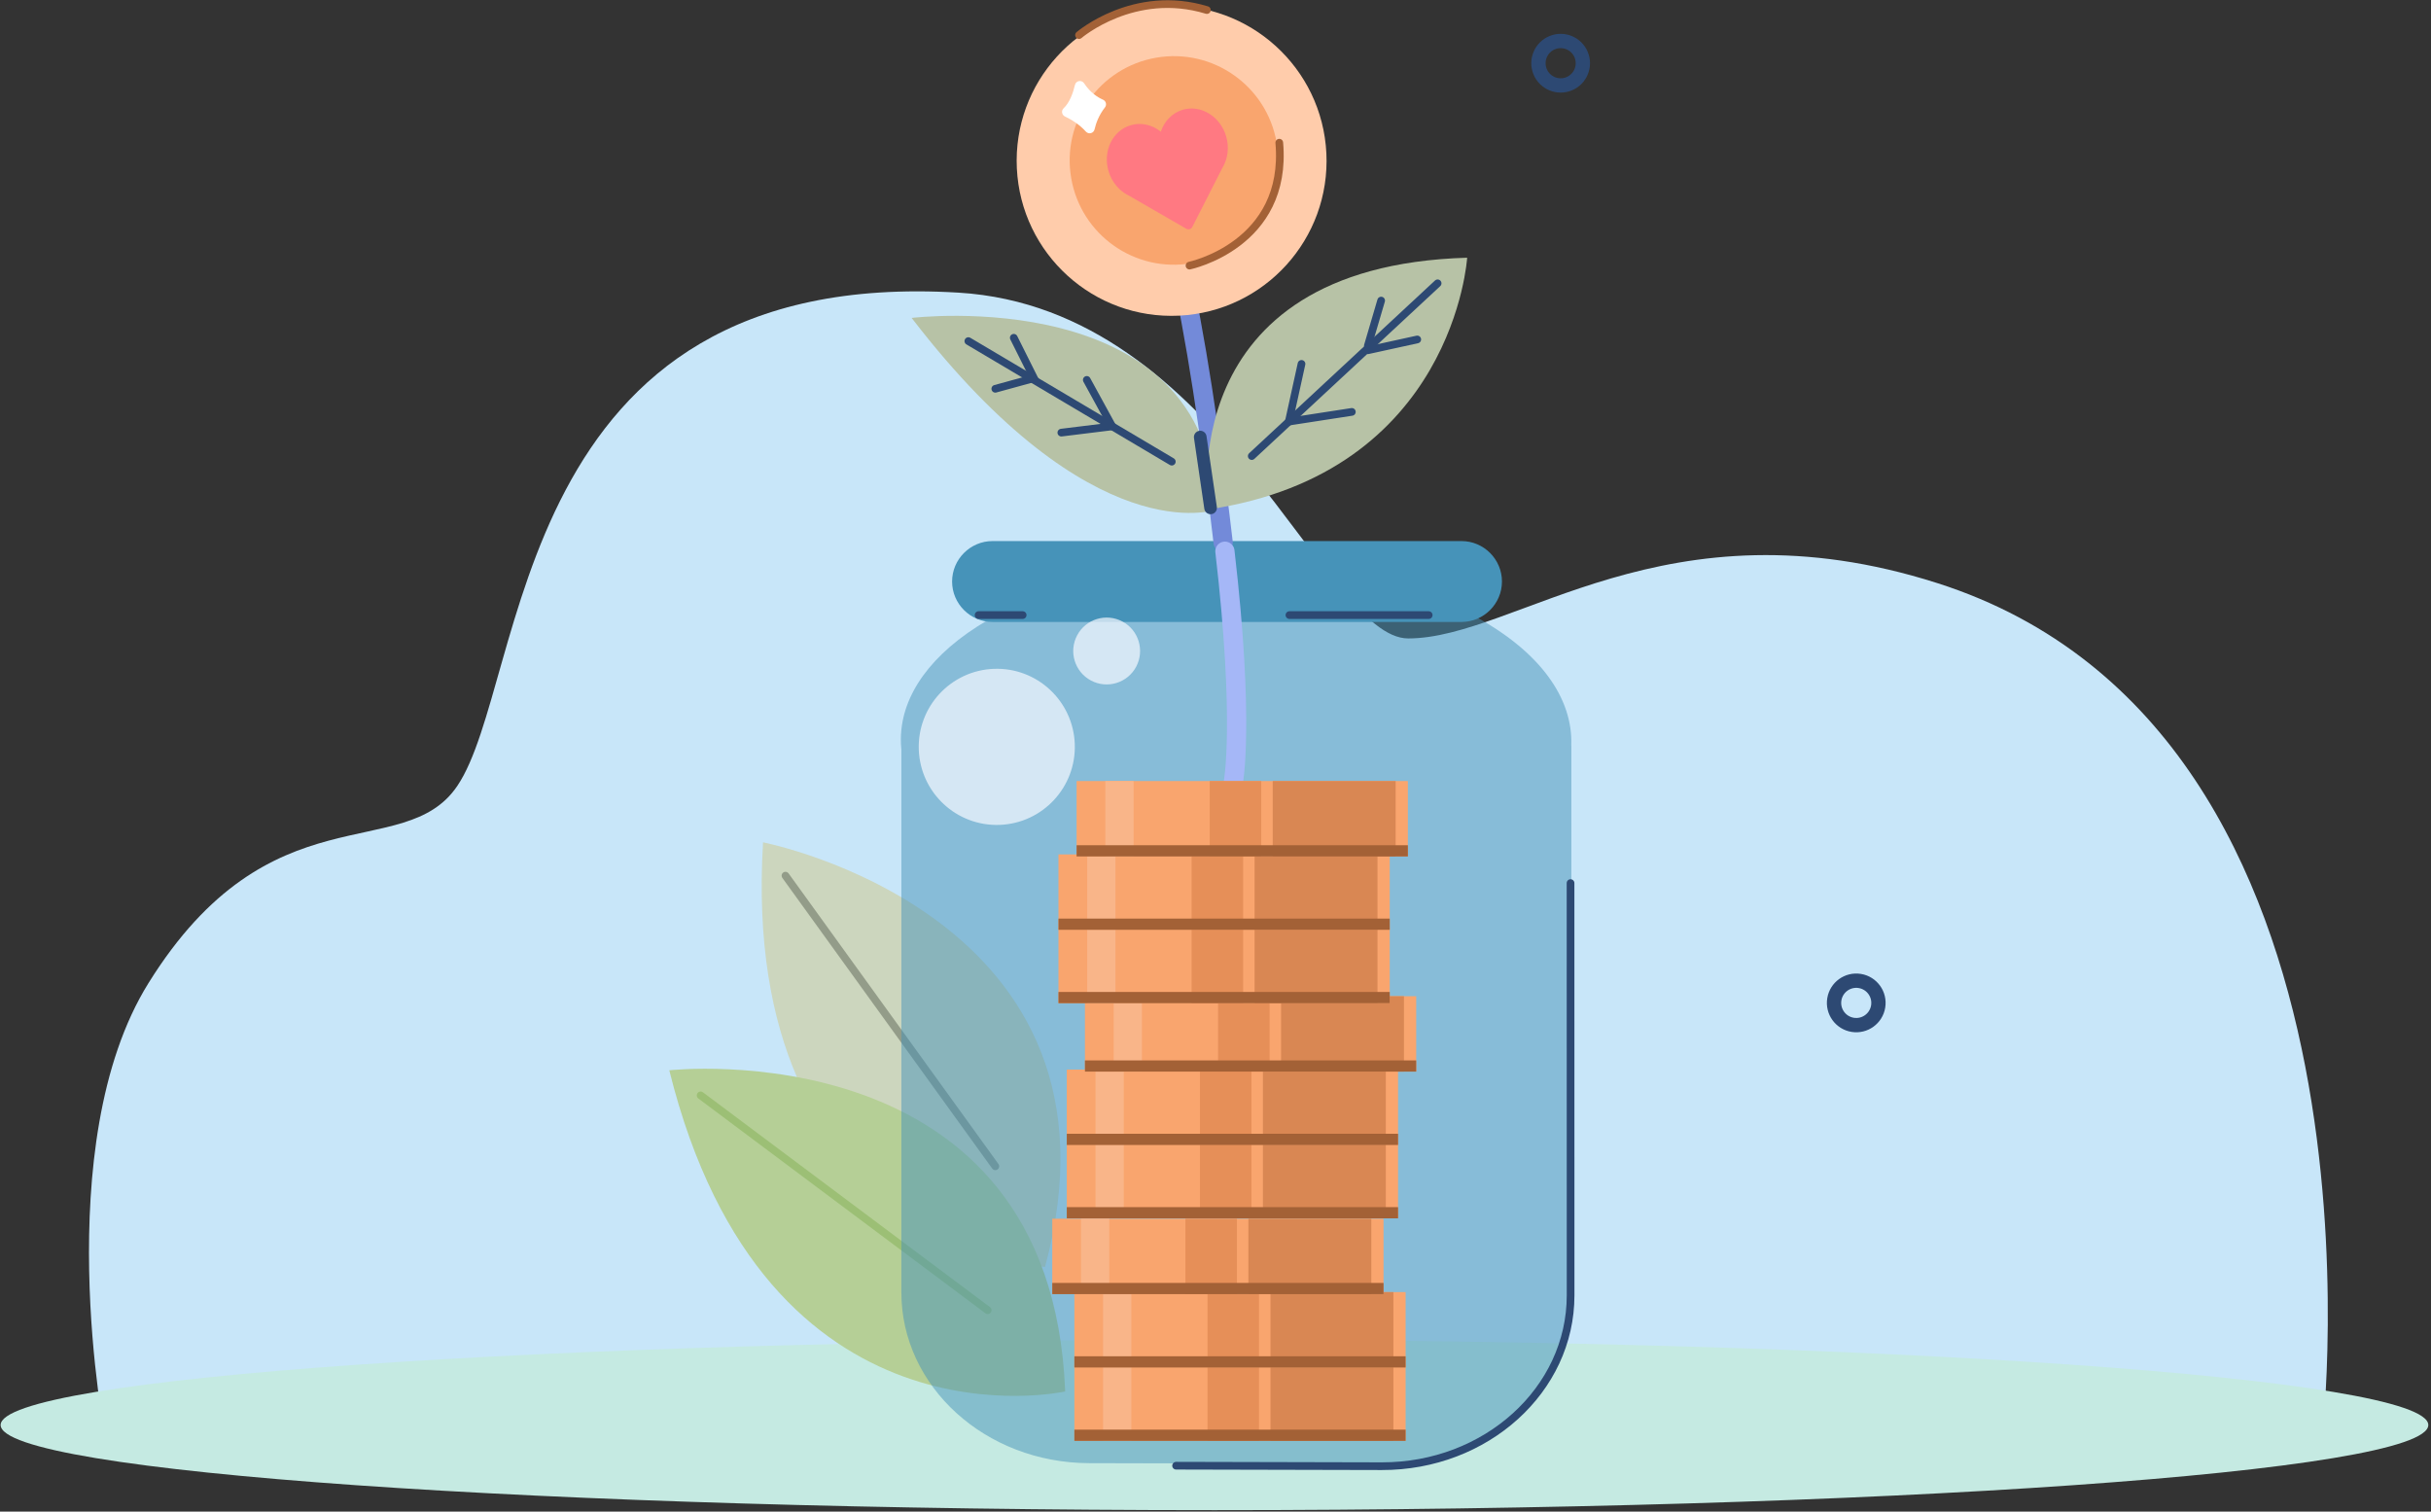 <svg xmlns="http://www.w3.org/2000/svg" width="632" height="393" viewBox="0 0 632 393" fill="none"><rect x="0" y="0" width="632" height="393" fill="#333333" stroke="none"/><g id="image"><path id="Vector" d="M603.681 373.678H27.367C27.367 373.678 12.458 297.621 38.598 255.6C70.284 204.657 104.92 224.883 118.853 204.384C137.315 177.209 132.172 69.006 249.173 76.082C317.595 80.216 344.047 165.987 366.103 165.987C394.161 165.987 433.101 129.068 503.674 151.609C625.328 190.471 603.684 373.678 603.684 373.678H603.681Z" fill="#C8E6F9"></path><path id="Vector_2" d="M0.166 370.487C0.166 382.716 141.454 392.625 315.734 392.625C490.015 392.625 631.298 382.716 631.298 370.487C631.298 358.259 490.015 348.344 315.734 348.344C141.454 348.344 0.166 358.261 0.166 370.487Z" fill="#C5EAE2"></path><path id="Vector_3" d="M271.676 329.387C271.676 329.387 192.122 322.822 198.374 219C198.374 219 296.452 238.028 271.676 329.387Z" fill="#CCD6BE"></path><path id="Vector_4" d="M258.764 303.225L204.202 227.66" stroke="#939C89" stroke-width="2" stroke-linecap="round" stroke-linejoin="round"></path><path id="Vector_5" d="M276.919 361.766C276.919 361.766 199.026 379.219 174 278.265C174 278.265 273.292 267.182 276.919 361.766Z" fill="#B5CF96"></path><path id="Vector_6" d="M256.784 340.642L182.149 284.791" stroke="#9CBF75" stroke-width="2" stroke-linecap="round" stroke-linejoin="round"></path><g id="image_2" clip-path="url(#clip0_3470_3337)"><path id="Vector_7" opacity="0.5" d="M408.529 335.8L408.515 193.825H408.49C408.973 181.603 400.425 169.27 382.81 159.916C348.66 141.775 293.464 141.683 259.527 159.71C243.882 168.021 235.504 178.731 234.344 189.64H234.333V189.736C234.16 191.443 234.152 193.155 234.333 194.862V336.013C234.333 360.487 256.181 380.342 283.178 380.406L359.433 380.587C386.529 380.651 408.533 360.757 408.533 336.194V335.797L408.529 335.8Z" fill="#4693B9"></path><path id="Vector_8" d="M305.756 381.067L359.217 381.194C386.313 381.258 408.316 361.364 408.316 336.802V336.404L408.302 229.592" stroke="#2D4973" stroke-width="2" stroke-miterlimit="10" stroke-linecap="round"></path><path id="Vector_9" d="M379.957 161.702H258.033C252.253 161.702 247.523 156.97 247.523 151.187C247.523 145.404 252.253 140.672 258.033 140.672H379.961C385.741 140.672 390.471 145.404 390.471 151.187C390.471 156.97 385.741 161.702 379.961 161.702H379.957Z" fill="#4693B9"></path><g id="Group"><g id="Group_2"><g id="Group_3"><path id="Vector_10" d="M365.43 355.004H279.31V374.607H365.43V355.004Z" fill="#F9A56E"></path><path id="Vector_11" d="M362.251 355.004H330.297V374.607H362.251V355.004Z" fill="#D98753"></path><path id="Vector_12" d="M327.313 355.004H313.925V374.607H327.313V355.004Z" fill="#E68F58"></path><path id="Vector_13" d="M294.124 355.004H286.776V374.607H294.124V355.004Z" fill="#F9B589"></path></g><path id="Vector_14" d="M365.43 371.695H279.31V374.606H365.43V371.695Z" fill="#A36136"></path></g><g id="Group_4"><g id="Group_5"><path id="Vector_15" d="M365.43 335.93H279.31V355.533H365.43V335.93Z" fill="#F9A56E"></path><path id="Vector_16" d="M362.251 335.93H330.297V355.533H362.251V335.93Z" fill="#D98753"></path><path id="Vector_17" d="M327.313 335.93H313.925V355.533H327.313V335.93Z" fill="#E68F58"></path><path id="Vector_18" d="M294.124 335.93H286.776V355.533H294.124V335.93Z" fill="#F9B589"></path></g><path id="Vector_19" d="M365.43 352.621H279.31V355.532H365.43V352.621Z" fill="#A36136"></path></g><g id="Group_6"><g id="Group_7"><path id="Vector_20" d="M359.685 316.855H273.565V336.459H359.685V316.855Z" fill="#F9A56E"></path><path id="Vector_21" d="M356.506 316.855H324.552V336.459H356.506V316.855Z" fill="#D98753"></path><path id="Vector_22" d="M321.568 316.855H308.18V336.459H321.568V316.855Z" fill="#E68F58"></path><path id="Vector_23" d="M288.38 316.855H281.031V336.459H288.38V316.855Z" fill="#F9B589"></path></g><path id="Vector_24" d="M359.685 333.547H273.565V336.458H359.685V333.547Z" fill="#A36136"></path></g></g><g id="Group_8"><g id="Group_9"><g id="Group_10"><path id="Vector_25" d="M363.461 297.152H277.34V316.755H363.461V297.152Z" fill="#F9A56E"></path><path id="Vector_26" d="M360.281 297.152H328.328V316.755H360.281V297.152Z" fill="#D98753"></path><path id="Vector_27" d="M325.343 297.152H311.955V316.755H325.343V297.152Z" fill="#E68F58"></path><path id="Vector_28" d="M292.155 297.152H284.806V316.755H292.155V297.152Z" fill="#F9B589"></path></g><path id="Vector_29" d="M363.461 313.844H277.34V316.755H363.461V313.844Z" fill="#A36136"></path></g><g id="Group_11"><g id="Group_12"><path id="Vector_30" d="M363.461 278.078H277.34V297.681H363.461V278.078Z" fill="#F9A56E"></path><path id="Vector_31" d="M360.281 278.078H328.328V297.681H360.281V278.078Z" fill="#D98753"></path><path id="Vector_32" d="M325.343 278.078H311.955V297.681H325.343V278.078Z" fill="#E68F58"></path><path id="Vector_33" d="M292.155 278.078H284.806V297.681H292.155V278.078Z" fill="#F9B589"></path></g><path id="Vector_34" d="M363.461 294.77H277.34V297.681H363.461V294.77Z" fill="#A36136"></path></g><g id="Group_13"><g id="Group_14"><path id="Vector_35" d="M368.177 259.004H282.056V278.607H368.177V259.004Z" fill="#F9A56E"></path><path id="Vector_36" d="M364.997 259.004H333.043V278.607H364.997V259.004Z" fill="#D98753"></path><path id="Vector_37" d="M330.059 259.004H316.671V278.607H330.059V259.004Z" fill="#E68F58"></path><path id="Vector_38" d="M296.874 259.004H289.526V278.607H296.874V259.004Z" fill="#F9B589"></path></g><path id="Vector_39" d="M368.177 275.695H282.056V278.606H368.177V275.695Z" fill="#A36136"></path></g></g><path id="Vector_40" opacity="0.71" d="M259.887 214.462C271.085 214.049 279.828 204.632 279.416 193.429C279.003 182.226 269.591 173.479 258.393 173.891C247.194 174.304 238.451 183.721 238.863 194.924C239.276 206.127 248.688 214.874 259.887 214.462Z" fill="#F5F8FF"></path><path id="Vector_41" opacity="0.71" d="M295.376 173.339C297.631 169.1 296.025 163.835 291.789 161.579C287.552 159.323 282.29 160.929 280.034 165.168C277.779 169.406 279.385 174.671 283.621 176.927C287.858 179.184 293.12 177.577 295.376 173.339Z" fill="#F5F8FF"></path><path id="Vector_42" d="M407.941 21.773C410.886 20.552 412.285 17.173 411.065 14.226C409.845 11.279 406.468 9.88 403.522 11.1C400.576 12.321 399.177 15.7 400.397 18.647C401.618 21.594 404.995 22.993 407.941 21.773Z" stroke="#2D4973" stroke-width="3.72" stroke-miterlimit="10" stroke-linecap="round"></path><path id="Vector_43" d="M488.276 261.671C488.787 258.522 486.65 255.556 483.503 255.044C480.355 254.533 477.39 256.672 476.879 259.82C476.368 262.969 478.505 265.936 481.653 266.447C484.8 266.958 487.765 264.82 488.276 261.671Z" stroke="#2D4973" stroke-width="3.72" stroke-miterlimit="10" stroke-linecap="round"></path><g id="Group_15"><path id="Vector_44" d="M317.991 141.048C316.029 124.197 312.456 96.617 307.949 74.891" stroke="#738AD9" stroke-width="5" stroke-linecap="round" stroke-linejoin="round"></path><path id="Vector_45" d="M320.628 203.455C320.628 203.455 323.622 187.756 318.445 143.311" stroke="#A5B7F7" stroke-width="5" stroke-linecap="round" stroke-linejoin="round"></path><path id="Vector_46" d="M314.184 132.443C314.184 132.443 304.163 69.26 381.426 67.002C381.426 67.002 378.02 122.992 314.184 132.443Z" fill="#B7C2A6"></path><path id="Vector_47" d="M316.086 132.508C316.086 132.508 284.153 143.992 237.002 82.655C237.002 82.655 314.389 73.28 316.086 132.508Z" fill="#B7C2A6"></path><path id="Vector_48" d="M325.425 118.573L373.748 73.658" stroke="#2D4973" stroke-width="2" stroke-miterlimit="10" stroke-linecap="round"></path><path id="Vector_49" d="M251.749 88.68L304.638 120.026" stroke="#2D4973" stroke-width="2" stroke-miterlimit="10" stroke-linecap="round"></path><path id="Vector_50" d="M355.608 91.066L368.453 88.254" stroke="#2D4973" stroke-width="2" stroke-miterlimit="10" stroke-linecap="round"></path><path id="Vector_51" d="M359.064 78.147L355.608 89.9" stroke="#2D4973" stroke-width="2" stroke-miterlimit="10" stroke-linecap="round"></path><path id="Vector_52" d="M335.063 109.614L351.446 107.086" stroke="#2D4973" stroke-width="2" stroke-miterlimit="10" stroke-linecap="round"></path><path id="Vector_53" d="M338.359 94.607L335.063 109.613" stroke="#2D4973" stroke-width="2" stroke-miterlimit="10" stroke-linecap="round"></path><path id="Vector_54" d="M258.754 101.079L268.81 98.321L263.558 87.816" stroke="#2D4973" stroke-width="2" stroke-miterlimit="10" stroke-linecap="round"></path><path id="Vector_55" d="M282.539 98.768L289.153 110.848L275.921 112.478" stroke="#2D4973" stroke-width="2" stroke-miterlimit="10" stroke-linecap="round"></path><path id="Vector_56" d="M312.033 113.633L314.723 132.043" stroke="#2D4973" stroke-width="3.29" stroke-miterlimit="10" stroke-linecap="round"></path><g id="Group_16"><path id="Vector_57" d="M306.551 82.067C328.771 80.984 345.907 62.084 344.824 39.854C343.741 17.623 324.85 0.48 302.629 1.564C280.409 2.647 263.273 21.547 264.356 43.777C265.439 66.008 284.33 83.151 306.551 82.067Z" fill="#FFCCAB"></path><path id="Vector_58" d="M309.82 68.427C324.567 65.871 334.45 51.838 331.895 37.085C329.34 22.332 315.314 12.444 300.567 15C285.82 17.557 275.937 31.589 278.492 46.342C281.047 61.096 295.073 70.983 309.82 68.427Z" fill="#F9A56E"></path><path id="Vector_59" fill-rule="evenodd" clip-rule="evenodd" d="M279.459 22.081C278.959 24.222 278.068 26.689 276.503 28.166C275.836 28.794 276.045 29.898 276.872 30.292C278.483 31.059 280.605 32.319 282.291 34.204C283.011 35.007 284.317 34.684 284.558 33.629C284.941 31.957 285.715 29.898 287.265 27.921C287.787 27.253 287.539 26.267 286.765 25.926C285.385 25.319 283.444 24.09 281.843 21.659C281.205 20.689 279.725 20.952 279.462 22.085L279.459 22.081Z" fill="white"></path></g><path id="Vector_60" d="M309.244 69.055C309.244 69.055 334.938 63.698 332.579 37.098" stroke="#A36136" stroke-width="2" stroke-linecap="round" stroke-linejoin="round"></path><path id="Vector_61" d="M280.52 9.124C280.52 9.124 294.831 -3.17 313.761 2.613" stroke="#A36136" stroke-width="2" stroke-linecap="round" stroke-linejoin="round"></path></g><g id="Group_17"><g id="Group_18"><g id="Group_19"><path id="Vector_62" d="M361.296 241.209H275.176V260.812H361.296V241.209Z" fill="#F9A56E"></path><path id="Vector_63" d="M358.117 241.209H326.163V260.812H358.117V241.209Z" fill="#D98753"></path><path id="Vector_64" d="M323.179 241.209H309.791V260.812H323.179V241.209Z" fill="#E68F58"></path><path id="Vector_65" d="M289.991 241.209H282.642V260.812H289.991V241.209Z" fill="#F9B589"></path></g><path id="Vector_66" d="M361.296 257.9H275.176V260.811H361.296V257.9Z" fill="#A36136"></path></g><g id="Group_20"><g id="Group_21"><path id="Vector_67" d="M361.296 222.135H275.176V241.738H361.296V222.135Z" fill="#F9A56E"></path><path id="Vector_68" d="M358.117 222.135H326.163V241.738H358.117V222.135Z" fill="#D98753"></path><path id="Vector_69" d="M323.179 222.135H309.791V241.738H323.179V222.135Z" fill="#E68F58"></path><path id="Vector_70" d="M289.991 222.135H282.642V241.738H289.991V222.135Z" fill="#F9B589"></path></g><path id="Vector_71" d="M361.296 238.826H275.176V241.737H361.296V238.826Z" fill="#A36136"></path></g><g id="Group_22"><g id="Group_23"><path id="Vector_72" d="M366.012 203.061H279.892V222.664H366.012V203.061Z" fill="#F9A56E"></path><path id="Vector_73" d="M362.832 203.061H330.879V222.664H362.832V203.061Z" fill="#D98753"></path><path id="Vector_74" d="M327.895 203.061H314.506V222.664H327.895V203.061Z" fill="#E68F58"></path><path id="Vector_75" d="M294.71 203.061H287.361V222.664H294.71V203.061Z" fill="#F9B589"></path></g><path id="Vector_76" d="M366.012 219.752H279.892V222.663H366.012V219.752Z" fill="#A36136"></path></g></g><path id="Vector_77" d="M371.427 159.916H335.219" stroke="#2D4973" stroke-width="2" stroke-miterlimit="10" stroke-linecap="round"></path><path id="Vector_78" d="M265.868 159.916H254.41" stroke="#2D4973" stroke-width="2" stroke-miterlimit="10" stroke-linecap="round"></path><path id="Vector_79" d="M307.458 28.547C304.703 29.366 302.678 31.536 301.784 34.236C299.564 32.46 296.684 31.744 293.928 32.563C289.221 33.96 286.652 39.303 288.189 44.495C288.613 45.923 289.3 47.19 290.176 48.249C290.804 49.01 291.529 49.663 292.319 50.19C292.659 50.416 293.011 50.619 293.373 50.797L308.391 59.466C308.974 59.802 309.675 59.594 309.979 58.995L317.849 43.531C318.054 43.184 318.241 42.823 318.401 42.446C318.777 41.573 319.029 40.631 319.142 39.649C319.299 38.284 319.187 36.844 318.763 35.418C317.224 30.224 312.162 27.148 307.454 28.546L307.458 28.547Z" fill="#FF7982"></path></g></g><defs><clipPath id="clip0_3470_3337"><rect width="308" height="391" fill="white" transform="translate(191)"></rect></clipPath></defs></svg>